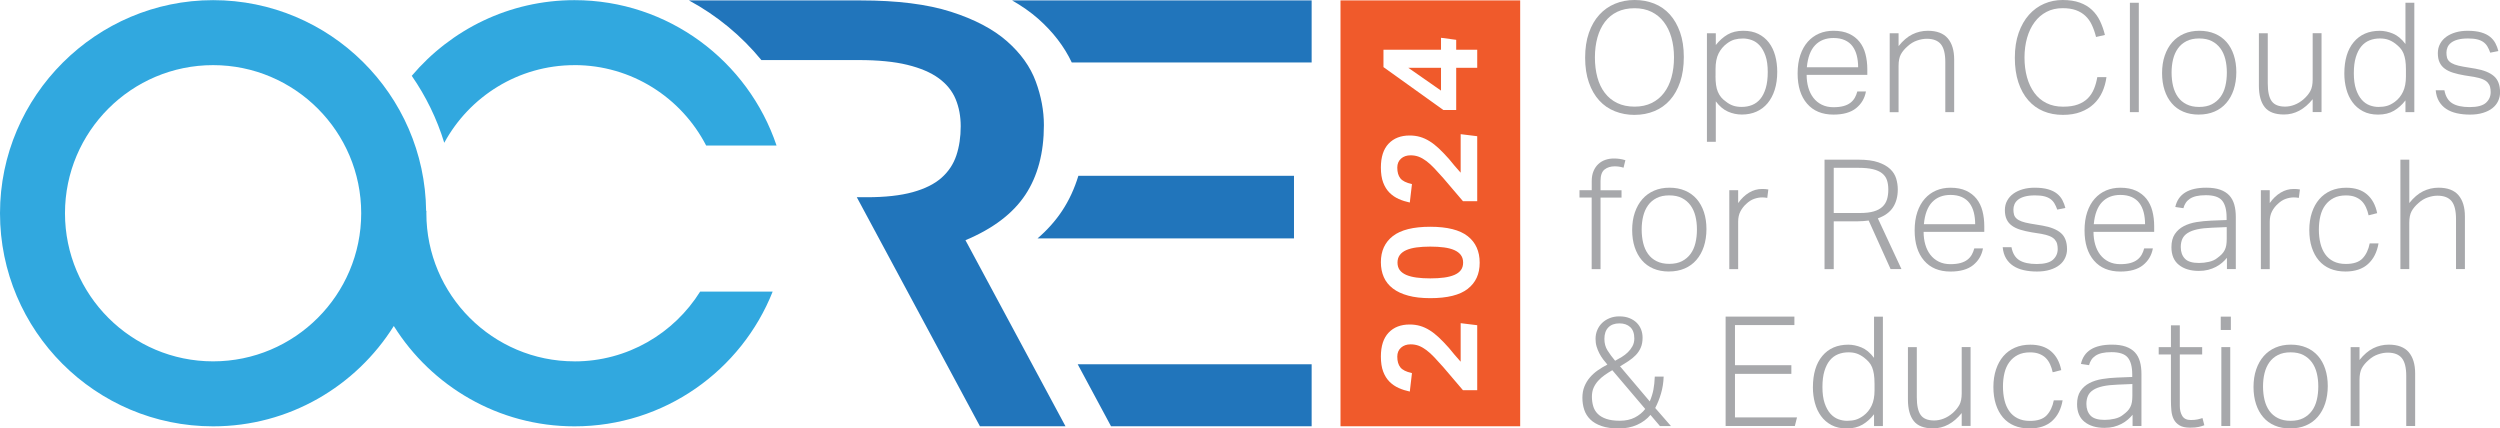 <?xml version="1.0" encoding="UTF-8"?>
<svg id="Layer_1" xmlns="http://www.w3.org/2000/svg" viewBox="0 0 822.88 141.03">
  <defs>
    <style>
      .cls-1 {
        fill: #a7a8ab;
      }

      .cls-2 {
        fill: #f05a2b;
      }

      .cls-3 {
        fill: #31a8df;
      }

      .cls-4 {
        fill: #2175bb;
      }
    </style>
  </defs>
  <g>
    <path class="cls-1" d="M538.04,37.82c-2.32,0-4.48-.4-6.48-1.19-2-.79-3.72-1.97-5.17-3.56-1.45-1.58-2.58-3.55-3.4-5.9-.82-2.35-1.24-5.08-1.24-8.17s.41-5.82,1.24-8.19c.82-2.37,1.97-4.35,3.43-5.95,1.46-1.6,3.18-2.81,5.17-3.63,1.98-.82,4.14-1.23,6.45-1.23s4.47.4,6.45,1.18c1.98.79,3.69,1.98,5.12,3.56,1.43,1.58,2.55,3.54,3.38,5.87.82,2.34,1.24,5.05,1.24,8.14s-.4,5.87-1.21,8.24c-.81,2.37-1.92,4.35-3.35,5.95-1.43,1.6-3.13,2.81-5.12,3.63-1.98.82-4.15,1.24-6.5,1.24ZM538.04,35.1c2.12,0,3.98-.4,5.6-1.19,1.61-.79,2.97-1.9,4.06-3.33,1.09-1.43,1.92-3.13,2.47-5.12.55-1.98.83-4.17.83-6.56s-.29-4.57-.86-6.56c-.57-1.98-1.4-3.69-2.5-5.12-1.09-1.43-2.45-2.54-4.06-3.33-1.61-.79-3.46-1.18-5.55-1.18-2.19,0-4.09.4-5.72,1.18-1.63.79-2.98,1.9-4.06,3.33-1.08,1.43-1.89,3.14-2.45,5.12-.55,1.98-.83,4.17-.83,6.56s.27,4.57.81,6.56c.54,1.98,1.35,3.69,2.45,5.12,1.09,1.43,2.45,2.54,4.08,3.33,1.63.79,3.54,1.19,5.72,1.19Z"/>
    <path class="cls-1" d="M561.84,10.94h2.92v3.88c1.18-1.48,2.47-2.63,3.88-3.45,1.41-.82,3.13-1.24,5.14-1.24s3.57.35,4.97,1.03c1.39.69,2.55,1.64,3.48,2.85.92,1.21,1.61,2.64,2.07,4.29.45,1.65.68,3.43.68,5.34,0,2.22-.28,4.19-.83,5.92-.55,1.73-1.34,3.2-2.34,4.41-1.01,1.21-2.23,2.14-3.66,2.77-1.43.64-3.03.96-4.82.96-1.58,0-3.1-.32-4.56-.96-1.46-.64-2.8-1.76-4.01-3.38v13.31h-2.92V10.94ZM564.66,24.96c0,1.14.06,2.14.18,3,.12.86.32,1.62.61,2.29.29.67.65,1.27,1.08,1.79.44.52.97,1,1.61,1.44.77.61,1.56,1.04,2.37,1.31.81.27,1.73.4,2.77.4,1.24,0,2.39-.21,3.43-.63,1.04-.42,1.94-1.08,2.7-1.99.76-.91,1.35-2.09,1.79-3.55.44-1.46.66-3.24.66-5.32s-.24-3.88-.73-5.29c-.49-1.41-1.12-2.55-1.89-3.4-.77-.86-1.65-1.46-2.62-1.81-.98-.35-1.93-.53-2.87-.53-1.04,0-1.98.12-2.82.35-.84.24-1.68.67-2.52,1.31-1.18.87-2.09,1.98-2.75,3.3-.66,1.33-.98,3.02-.98,5.07v2.27Z"/>
    <path class="cls-1" d="M614.18,30.1c-.4,2.25-1.48,4.08-3.23,5.5-1.75,1.41-4.24,2.12-7.46,2.12-3.73,0-6.63-1.2-8.7-3.61-2.07-2.4-3.1-5.71-3.1-9.91,0-2.29.29-4.3.88-6.05.59-1.75,1.41-3.22,2.47-4.41,1.06-1.19,2.3-2.09,3.73-2.7,1.43-.61,3-.91,4.72-.91,2.02,0,3.73.33,5.14.98s2.56,1.55,3.45,2.67c.89,1.13,1.54,2.46,1.94,4.01.4,1.55.61,3.21.61,4.99v1.87h-19.97c0,1.48.18,2.87.55,4.16.37,1.29.92,2.42,1.66,3.38.74.96,1.66,1.72,2.77,2.27,1.11.55,2.39.83,3.83.83,1.31,0,2.42-.13,3.33-.38s1.66-.61,2.27-1.08c.61-.47,1.08-1.02,1.44-1.64.35-.62.63-1.32.83-2.09h2.82ZM611.61,22.14c0-1.41-.15-2.71-.45-3.88-.3-1.18-.77-2.19-1.41-3.05-.64-.86-1.48-1.52-2.52-1.99-1.04-.47-2.29-.71-3.73-.71-2.52,0-4.54.79-6.05,2.37-1.51,1.58-2.42,4-2.72,7.26h16.89Z"/>
    <path class="cls-1" d="M622,10.94h2.92v4.24c1.41-1.78,2.92-3.07,4.51-3.86,1.6-.79,3.3-1.19,5.12-1.19,2.96,0,5.14.83,6.55,2.47s2.12,3.98,2.12,7.01v17.3h-2.92v-16.49c0-2.72-.49-4.68-1.46-5.87-.98-1.19-2.52-1.79-4.64-1.79-1.01,0-2.08.19-3.2.58-1.13.39-2.14,1-3.05,1.84-1.01.87-1.77,1.77-2.27,2.7-.5.92-.76,2.19-.76,3.81v15.23h-2.92V10.94Z"/>
    <path class="cls-1" d="M693.35,25.36c-.24,1.78-.7,3.43-1.39,4.94-.69,1.51-1.62,2.82-2.8,3.93-1.18,1.11-2.61,1.98-4.29,2.62-1.68.64-3.63.96-5.85.96-2.35,0-4.5-.4-6.43-1.21s-3.6-2.01-4.99-3.61c-1.4-1.6-2.48-3.56-3.25-5.9-.77-2.34-1.16-5.03-1.16-8.09s.42-5.82,1.26-8.19c.84-2.37,1.97-4.35,3.4-5.95,1.43-1.6,3.09-2.81,4.99-3.63,1.9-.82,3.93-1.23,6.08-1.23s4.07.29,5.65.86c1.58.57,2.92,1.37,4.01,2.4s1.97,2.24,2.65,3.66c.67,1.41,1.21,2.94,1.61,4.59l-2.92.66c-.37-1.48-.83-2.81-1.39-3.98-.55-1.18-1.26-2.17-2.12-2.97-.86-.81-1.89-1.43-3.1-1.87-1.21-.44-2.67-.66-4.39-.66-1.98,0-3.75.4-5.29,1.21-1.55.81-2.86,1.93-3.93,3.38-1.08,1.45-1.9,3.16-2.47,5.14-.57,1.98-.86,4.15-.86,6.5s.28,4.56.83,6.53c.55,1.97,1.36,3.67,2.42,5.12,1.06,1.45,2.38,2.56,3.96,3.35,1.58.79,3.4,1.19,5.45,1.19s3.59-.24,4.92-.73c1.33-.49,2.42-1.17,3.28-2.04.86-.87,1.53-1.91,2.02-3.1.49-1.19.85-2.48,1.08-3.86h3.03Z"/>
    <path class="cls-1" d="M701.06.91h2.93v36h-2.93V.91Z"/>
    <path class="cls-1" d="M723.75,37.72c-1.92,0-3.62-.32-5.12-.96-1.5-.64-2.76-1.55-3.78-2.75-1.03-1.19-1.82-2.63-2.37-4.31-.55-1.68-.83-3.56-.83-5.65s.29-4.03.88-5.75c.59-1.72,1.41-3.18,2.47-4.39,1.06-1.21,2.35-2.14,3.86-2.8,1.51-.66,3.21-.98,5.09-.98s3.58.32,5.09.96c1.51.64,2.79,1.56,3.83,2.75,1.04,1.19,1.84,2.63,2.39,4.31.55,1.68.83,3.55.83,5.6s-.29,4.03-.86,5.75c-.57,1.72-1.39,3.19-2.45,4.41-1.06,1.23-2.35,2.17-3.88,2.82-1.53.66-3.25.98-5.17.98ZM723.85,35.2c1.65,0,3.04-.29,4.19-.88,1.14-.59,2.08-1.39,2.82-2.39.74-1.01,1.28-2.2,1.61-3.58.34-1.38.5-2.87.5-4.49s-.17-3-.5-4.36c-.34-1.36-.87-2.55-1.61-3.56-.74-1.01-1.68-1.81-2.82-2.4-1.14-.59-2.54-.88-4.19-.88s-3,.29-4.16.88c-1.16.59-2.1,1.39-2.82,2.4-.72,1.01-1.25,2.19-1.59,3.56-.34,1.36-.5,2.83-.5,4.41s.17,3.06.5,4.44c.34,1.38.87,2.57,1.59,3.58.72,1.01,1.66,1.81,2.82,2.39,1.16.59,2.55.88,4.16.88Z"/>
    <path class="cls-1" d="M743.52,10.94h2.92v16.49c0,2.72.43,4.68,1.29,5.87.86,1.19,2.33,1.79,4.41,1.79,1.04,0,2.08-.2,3.13-.61,1.04-.4,2.03-1.01,2.97-1.82.98-.87,1.72-1.77,2.22-2.7.5-.92.76-2.19.76-3.81v-15.23h2.92v25.97h-2.92v-4.24c-2.72,3.36-5.87,5.04-9.43,5.04-2.96,0-5.08-.81-6.35-2.42-1.28-1.61-1.92-3.97-1.92-7.06V10.94Z"/>
    <path class="cls-1" d="M791.77,33.03c-1.11,1.45-2.38,2.59-3.81,3.43-1.43.84-3.17,1.26-5.22,1.26-1.92,0-3.57-.37-4.97-1.11-1.4-.74-2.55-1.73-3.45-2.97-.91-1.24-1.58-2.68-2.02-4.31-.44-1.63-.66-3.34-.66-5.12,0-4.44,1.03-7.89,3.1-10.36,2.07-2.47,4.92-3.71,8.55-3.71,1.41,0,2.86.3,4.34.91,1.48.61,2.86,1.75,4.13,3.43V.91h2.92v36h-2.92v-3.88ZM791.92,22.89c0-1.18-.07-2.19-.2-3.05-.14-.86-.34-1.61-.6-2.27-.27-.66-.63-1.23-1.08-1.74-.45-.5-.98-.99-1.59-1.46-.81-.61-1.61-1.04-2.4-1.31-.79-.27-1.69-.4-2.7-.4-1.24,0-2.39.21-3.43.63-1.04.42-1.94,1.08-2.7,1.99-.76.91-1.35,2.09-1.79,3.53-.44,1.45-.66,3.21-.66,5.29s.24,3.89.73,5.32c.49,1.43,1.12,2.57,1.89,3.43.77.86,1.64,1.46,2.6,1.82.96.35,1.92.53,2.9.53,1.04,0,1.97-.12,2.8-.35.82-.24,1.67-.67,2.55-1.31,1.18-.87,2.08-1.98,2.72-3.33.64-1.34.96-3.03.96-5.04v-2.27Z"/>
    <path class="cls-1" d="M804.58,29.7c.37,2.02,1.23,3.45,2.57,4.29,1.34.84,3.26,1.26,5.75,1.26s4.3-.47,5.35-1.41c1.04-.94,1.56-2.12,1.56-3.53,0-.61-.07-1.17-.2-1.69s-.4-1-.78-1.44c-.39-.44-.94-.81-1.66-1.11-.72-.3-1.66-.55-2.8-.76l-3.18-.5c-1.38-.24-2.61-.52-3.71-.86-1.09-.34-2.02-.78-2.77-1.34-.76-.55-1.33-1.24-1.71-2.07-.39-.82-.58-1.84-.58-3.05,0-1.14.25-2.18.76-3.1.5-.92,1.19-1.7,2.07-2.32.87-.62,1.91-1.1,3.1-1.44,1.19-.34,2.48-.5,3.86-.5,1.78,0,3.27.18,4.46.53,1.19.35,2.17.83,2.92,1.44.76.61,1.34,1.31,1.77,2.12.42.81.75,1.66.98,2.57l-2.67.55c-.27-.77-.58-1.45-.93-2.04-.35-.59-.8-1.08-1.34-1.46-.54-.39-1.21-.68-2.02-.88-.81-.2-1.82-.3-3.03-.3-1.35,0-2.47.13-3.38.38-.91.25-1.64.6-2.19,1.03-.55.44-.95.94-1.18,1.51-.24.57-.35,1.16-.35,1.76s.07,1.15.2,1.64c.13.49.4.92.81,1.29.4.37.97.69,1.69.96.72.27,1.67.5,2.85.71l3.98.66c2.72.47,4.76,1.29,6.1,2.45,1.34,1.16,2.02,2.93,2.02,5.32,0,1.01-.21,1.97-.63,2.87-.42.91-1.04,1.69-1.87,2.34-.82.66-1.86,1.18-3.1,1.56-1.24.39-2.67.58-4.29.58s-3.03-.15-4.36-.45c-1.33-.3-2.48-.77-3.45-1.41-.98-.64-1.76-1.46-2.37-2.47-.61-1.01-.98-2.24-1.11-3.68h2.87Z"/>
    <path class="cls-1" d="M523.92,65.02h-4.03v-2.42h4.03v-2.97c0-1.28.2-2.39.6-3.33.4-.94.93-1.71,1.59-2.32.66-.61,1.42-1.06,2.29-1.36.87-.3,1.8-.45,2.77-.45.71,0,1.35.04,1.94.13.59.08,1.22.23,1.89.43l-.61,2.47c-.54-.17-1.03-.29-1.49-.35-.45-.07-.93-.1-1.44-.1-1.31,0-2.41.34-3.3,1.03-.89.69-1.34,1.94-1.34,3.76v3.08h6.91v2.42h-6.91v23.55h-2.92v-23.55Z"/>
    <path class="cls-1" d="M549.33,89.37c-1.92,0-3.62-.32-5.12-.96-1.5-.64-2.76-1.55-3.78-2.75-1.03-1.19-1.81-2.63-2.37-4.31-.55-1.68-.83-3.56-.83-5.65s.29-4.03.88-5.75c.59-1.72,1.41-3.18,2.47-4.39,1.06-1.21,2.34-2.14,3.86-2.8,1.51-.66,3.21-.98,5.09-.98s3.58.32,5.09.96c1.51.64,2.79,1.56,3.83,2.75,1.04,1.19,1.84,2.63,2.4,4.31.55,1.68.83,3.55.83,5.6s-.29,4.03-.86,5.75c-.57,1.72-1.39,3.19-2.45,4.41-1.06,1.23-2.35,2.17-3.88,2.82-1.53.66-3.25.98-5.17.98ZM549.43,86.85c1.65,0,3.04-.29,4.19-.88,1.14-.59,2.08-1.39,2.82-2.39.74-1.01,1.28-2.2,1.61-3.58.34-1.38.5-2.87.5-4.49s-.17-3-.5-4.36c-.34-1.36-.87-2.55-1.61-3.56-.74-1.01-1.68-1.81-2.82-2.4-1.14-.59-2.54-.88-4.19-.88s-3,.29-4.16.88c-1.16.59-2.1,1.39-2.82,2.4-.72,1.01-1.25,2.19-1.59,3.56-.34,1.36-.5,2.83-.5,4.41s.17,3.06.5,4.44c.34,1.38.86,2.57,1.59,3.58.72,1.01,1.66,1.81,2.82,2.39,1.16.59,2.55.88,4.16.88Z"/>
    <path class="cls-1" d="M569.2,62.6h2.92v4.24c1.04-1.48,2.24-2.62,3.58-3.43,1.34-.81,2.77-1.21,4.29-1.21.37,0,.71,0,1.03.03.32.02.66.06,1.03.13l-.35,2.77c-.61-.1-1.16-.15-1.66-.15-.87,0-1.76.16-2.67.48-.91.32-1.77.87-2.57,1.64-.77.67-1.41,1.49-1.92,2.45s-.76,2.09-.76,3.4v15.63h-2.92v-25.97Z"/>
    <path class="cls-1" d="M600.56,52.56h11.29c2.59,0,4.71.29,6.38.86,1.66.57,2.97,1.31,3.93,2.22.96.91,1.61,1.95,1.97,3.13.35,1.18.53,2.37.53,3.58,0,2.29-.51,4.24-1.54,5.85-1.03,1.61-2.7,2.84-5.02,3.68l7.77,16.69h-3.58l-7.21-15.98c-.57.07-1.16.13-1.76.18-.61.05-1.24.08-1.92.08h-7.82v15.73h-3.03v-36ZM612.26,70.11c1.82,0,3.32-.18,4.51-.53,1.19-.35,2.14-.86,2.85-1.54.71-.67,1.2-1.48,1.49-2.42.29-.94.43-2.02.43-3.23s-.15-2.21-.45-3.1c-.3-.89-.83-1.64-1.59-2.24-.76-.61-1.77-1.06-3.03-1.36-1.26-.3-2.85-.45-4.77-.45h-8.12v14.87h8.67Z"/>
    <path class="cls-1" d="M652.7,81.76c-.4,2.25-1.48,4.08-3.23,5.5-1.75,1.41-4.24,2.12-7.46,2.12-3.73,0-6.63-1.2-8.7-3.61-2.07-2.4-3.1-5.71-3.1-9.91,0-2.29.29-4.3.88-6.05.59-1.75,1.41-3.22,2.47-4.41,1.06-1.19,2.3-2.09,3.73-2.7,1.43-.61,3-.91,4.71-.91,2.02,0,3.73.33,5.14.98,1.41.66,2.56,1.55,3.45,2.67.89,1.13,1.54,2.46,1.94,4.01.4,1.55.6,3.21.6,4.99v1.87h-19.97c0,1.48.18,2.87.55,4.16.37,1.29.92,2.42,1.66,3.38.74.96,1.66,1.72,2.77,2.27,1.11.55,2.39.83,3.83.83,1.31,0,2.42-.13,3.33-.38.91-.25,1.66-.61,2.27-1.08.61-.47,1.08-1.02,1.44-1.64.35-.62.63-1.32.83-2.09h2.82ZM650.13,73.79c0-1.41-.15-2.71-.45-3.88-.3-1.18-.77-2.19-1.41-3.05-.64-.86-1.48-1.52-2.52-1.99-1.04-.47-2.29-.71-3.73-.71-2.52,0-4.54.79-6.05,2.37-1.51,1.58-2.42,4-2.72,7.26h16.89Z"/>
    <path class="cls-1" d="M662.08,81.35c.37,2.02,1.23,3.45,2.57,4.29,1.34.84,3.26,1.26,5.75,1.26s4.3-.47,5.34-1.41c1.04-.94,1.56-2.12,1.56-3.53,0-.61-.07-1.17-.2-1.69-.13-.52-.4-1-.78-1.44-.39-.44-.94-.81-1.66-1.11-.72-.3-1.66-.55-2.8-.76l-3.18-.5c-1.38-.24-2.61-.52-3.71-.86-1.09-.34-2.02-.78-2.77-1.34-.76-.55-1.33-1.24-1.71-2.07-.39-.82-.58-1.84-.58-3.05,0-1.14.25-2.18.76-3.1.5-.92,1.19-1.7,2.07-2.32.87-.62,1.91-1.1,3.1-1.44,1.19-.34,2.48-.5,3.86-.5,1.78,0,3.27.18,4.46.53,1.19.35,2.17.83,2.92,1.44s1.34,1.31,1.76,2.12c.42.81.75,1.66.98,2.57l-2.67.55c-.27-.77-.58-1.45-.93-2.04-.35-.59-.8-1.08-1.34-1.46-.54-.39-1.21-.68-2.02-.88-.81-.2-1.81-.3-3.03-.3-1.34,0-2.47.13-3.38.38-.91.25-1.64.6-2.19,1.03-.55.44-.95.94-1.19,1.51-.24.57-.35,1.16-.35,1.76s.07,1.15.2,1.64.4.92.81,1.29c.4.37.97.69,1.69.96.72.27,1.67.5,2.85.71l3.98.66c2.72.47,4.76,1.29,6.1,2.45,1.34,1.16,2.02,2.93,2.02,5.32,0,1.01-.21,1.97-.63,2.87-.42.91-1.04,1.69-1.87,2.34-.82.66-1.86,1.18-3.1,1.56-1.24.39-2.67.58-4.29.58s-3.03-.15-4.36-.45-2.48-.77-3.45-1.41c-.98-.64-1.76-1.46-2.37-2.47-.6-1.01-.98-2.24-1.11-3.68h2.87Z"/>
    <path class="cls-1" d="M708.62,81.76c-.4,2.25-1.48,4.08-3.23,5.5-1.75,1.41-4.24,2.12-7.46,2.12-3.73,0-6.63-1.2-8.7-3.61-2.07-2.4-3.1-5.71-3.1-9.91,0-2.29.29-4.3.88-6.05.59-1.75,1.41-3.22,2.47-4.41,1.06-1.19,2.3-2.09,3.73-2.7,1.43-.61,3-.91,4.71-.91,2.02,0,3.73.33,5.14.98,1.41.66,2.56,1.55,3.45,2.67.89,1.13,1.54,2.46,1.94,4.01.4,1.55.6,3.21.6,4.99v1.87h-19.97c0,1.48.18,2.87.55,4.16.37,1.29.92,2.42,1.66,3.38.74.96,1.66,1.72,2.77,2.27,1.11.55,2.39.83,3.83.83,1.31,0,2.42-.13,3.33-.38.91-.25,1.66-.61,2.27-1.08.61-.47,1.08-1.02,1.44-1.64.35-.62.63-1.32.83-2.09h2.82ZM706.05,73.79c0-1.41-.15-2.71-.45-3.88-.3-1.18-.77-2.19-1.41-3.05-.64-.86-1.48-1.52-2.52-1.99-1.04-.47-2.29-.71-3.73-.71-2.52,0-4.54.79-6.05,2.37-1.51,1.58-2.42,4-2.72,7.26h16.89Z"/>
    <path class="cls-1" d="M732.98,84.88c-.44.54-.96,1.07-1.56,1.59-.61.52-1.29.98-2.07,1.39-.77.4-1.62.72-2.55.96-.92.23-1.94.35-3.05.35-2.72,0-4.91-.66-6.55-1.97-1.65-1.31-2.47-3.26-2.47-5.85,0-1.75.37-3.18,1.11-4.29.74-1.11,1.72-1.98,2.95-2.62,1.23-.64,2.62-1.08,4.19-1.34,1.56-.25,3.18-.41,4.87-.48l5.04-.2v-.81c0-2.55-.5-4.42-1.49-5.6-.99-1.18-2.77-1.76-5.32-1.76-1.24,0-2.29.1-3.15.3-.86.2-1.57.5-2.14.88-.57.39-1.03.84-1.36,1.36-.34.52-.59,1.1-.76,1.74l-2.67-.4c.94-4.23,4.34-6.35,10.19-6.35,1.81,0,3.34.22,4.59.66,1.24.44,2.24,1.07,3,1.89.76.82,1.3,1.83,1.64,3.03.34,1.19.5,2.56.5,4.11v17.09h-2.92v-3.68ZM732.93,74.75l-4.79.2c-1.95.07-3.58.25-4.89.53-1.31.29-2.37.69-3.18,1.21-.81.52-1.39,1.16-1.74,1.92-.35.76-.53,1.66-.53,2.7,0,1.58.44,2.85,1.34,3.81.89.96,2.45,1.44,4.66,1.44,1.11,0,2.21-.13,3.3-.38,1.09-.25,1.99-.66,2.7-1.24.6-.44,1.1-.86,1.49-1.26.39-.4.71-.85.96-1.34.25-.49.43-1.03.53-1.64.1-.6.15-1.31.15-2.12v-3.83Z"/>
    <path class="cls-1" d="M744.17,62.6h2.92v4.24c1.04-1.48,2.24-2.62,3.58-3.43,1.34-.81,2.77-1.21,4.29-1.21.37,0,.71,0,1.03.03.32.02.66.06,1.03.13l-.35,2.77c-.61-.1-1.16-.15-1.66-.15-.87,0-1.76.16-2.67.48-.91.32-1.76.87-2.57,1.64-.77.67-1.41,1.49-1.92,2.45-.5.96-.76,2.09-.76,3.4v15.63h-2.92v-25.97Z"/>
    <path class="cls-1" d="M782.9,80.09c-.5,2.92-1.66,5.2-3.48,6.83-1.81,1.63-4.29,2.45-7.41,2.45-1.88,0-3.56-.31-5.04-.93-1.48-.62-2.72-1.53-3.73-2.72-1.01-1.19-1.78-2.63-2.32-4.31-.54-1.68-.81-3.58-.81-5.7s.29-4.03.86-5.75c.57-1.72,1.38-3.18,2.42-4.39,1.04-1.21,2.31-2.14,3.81-2.8,1.5-.66,3.19-.98,5.07-.98,2.86,0,5.14.73,6.83,2.19,1.7,1.46,2.82,3.52,3.35,6.18l-2.82.71c-.2-.94-.49-1.82-.86-2.62-.37-.81-.84-1.5-1.41-2.07-.57-.57-1.29-1.02-2.14-1.36s-1.87-.5-3.05-.5c-1.58,0-2.92.29-4.03.86-1.11.57-2.03,1.35-2.77,2.35-.74.99-1.28,2.18-1.61,3.56s-.5,2.87-.5,4.49.17,3.11.5,4.49.86,2.57,1.56,3.58c.71,1.01,1.62,1.8,2.75,2.37,1.13.57,2.48.86,4.06.86,2.52,0,4.36-.61,5.52-1.84,1.16-1.23,1.94-2.87,2.34-4.92h2.92Z"/>
    <path class="cls-1" d="M790.11,52.56h2.92v14.27c1.41-1.78,2.92-3.07,4.51-3.86,1.6-.79,3.3-1.19,5.12-1.19,2.96,0,5.14.83,6.55,2.47,1.41,1.65,2.12,3.98,2.12,7.01v17.3h-2.93v-16.49c0-2.72-.49-4.68-1.46-5.87-.98-1.19-2.52-1.79-4.64-1.79-1.01,0-2.08.19-3.2.58-1.13.39-2.14,1-3.05,1.84-1.01.87-1.76,1.77-2.27,2.7-.5.92-.76,2.19-.76,3.81v15.23h-2.92v-36Z"/>
    <path class="cls-1" d="M543.28,136.54c-1.18,1.41-2.66,2.51-4.44,3.3-1.78.79-3.78,1.19-6,1.19s-4.19-.27-5.72-.81c-1.53-.54-2.76-1.26-3.68-2.17-.92-.91-1.59-1.97-1.99-3.2s-.6-2.53-.6-3.91.22-2.61.66-3.71c.44-1.09,1.03-2.08,1.79-2.97.76-.89,1.63-1.68,2.62-2.37.99-.69,2.04-1.32,3.15-1.89-.47-.54-.93-1.11-1.39-1.71s-.87-1.26-1.24-1.97c-.37-.71-.67-1.45-.91-2.24-.24-.79-.35-1.64-.35-2.55,0-1.04.19-2.02.58-2.92.39-.91.92-1.69,1.61-2.34.69-.66,1.51-1.18,2.47-1.56.96-.39,2.01-.58,3.15-.58,1.28,0,2.4.19,3.35.58.96.39,1.76.9,2.4,1.54.64.64,1.12,1.38,1.44,2.22.32.84.48,1.73.48,2.67,0,1.28-.2,2.38-.61,3.3-.4.92-.95,1.74-1.64,2.45-.69.71-1.48,1.35-2.37,1.94-.89.59-1.82,1.17-2.8,1.74l9.78,11.55c.57-1.35.98-2.64,1.21-3.88.23-1.24.39-2.67.45-4.29h2.92c-.07,1.95-.35,3.79-.86,5.52-.5,1.73-1.14,3.34-1.92,4.82l5.19,5.95h-3.63l-3.13-3.68ZM530.68,121.86c-.87.5-1.71,1.04-2.52,1.61-.81.57-1.52,1.2-2.14,1.89-.62.69-1.12,1.45-1.49,2.29-.37.84-.55,1.81-.55,2.92s.14,2.15.43,3.13c.29.98.78,1.81,1.49,2.52.71.71,1.65,1.26,2.82,1.66,1.18.4,2.65.61,4.44.61,1.92,0,3.57-.36,4.97-1.08,1.39-.72,2.53-1.66,3.4-2.8l-10.84-12.76ZM531.63,118.74c.71-.37,1.43-.78,2.17-1.24.74-.45,1.41-.97,2.02-1.56.6-.59,1.11-1.25,1.51-1.99.4-.74.61-1.58.61-2.52,0-1.68-.45-2.93-1.34-3.76-.89-.82-2.08-1.23-3.56-1.23-1.58,0-2.8.45-3.66,1.34-.86.89-1.29,2.14-1.29,3.76,0,1.45.34,2.71,1.01,3.78.67,1.08,1.51,2.22,2.52,3.43Z"/>
    <path class="cls-1" d="M567.99,104.22h22.64v2.77h-19.56v13.21h18.56v2.87h-18.56v14.32h20.42l-.71,2.82h-22.79v-36Z"/>
    <path class="cls-1" d="M616.85,136.34c-1.11,1.45-2.38,2.59-3.81,3.43-1.43.84-3.17,1.26-5.22,1.26-1.92,0-3.57-.37-4.97-1.11-1.4-.74-2.55-1.73-3.45-2.97-.91-1.24-1.58-2.68-2.02-4.31-.44-1.63-.66-3.34-.66-5.12,0-4.44,1.03-7.89,3.1-10.36,2.07-2.47,4.92-3.71,8.55-3.71,1.41,0,2.86.3,4.34.91,1.48.61,2.86,1.75,4.13,3.43v-13.56h2.92v36h-2.92v-3.88ZM617,126.2c0-1.18-.07-2.19-.2-3.05-.13-.86-.34-1.61-.6-2.27-.27-.66-.63-1.23-1.08-1.74-.45-.5-.98-.99-1.59-1.46-.81-.61-1.61-1.04-2.39-1.31-.79-.27-1.69-.4-2.7-.4-1.24,0-2.39.21-3.43.63-1.04.42-1.94,1.08-2.7,1.99s-1.35,2.09-1.79,3.53c-.44,1.45-.66,3.21-.66,5.29s.24,3.89.73,5.32c.49,1.43,1.12,2.57,1.89,3.43.77.86,1.64,1.46,2.6,1.82.96.35,1.92.53,2.9.53,1.04,0,1.97-.12,2.8-.35.82-.24,1.67-.67,2.55-1.31,1.18-.87,2.08-1.98,2.72-3.33.64-1.34.96-3.03.96-5.04v-2.27Z"/>
    <path class="cls-1" d="M628,114.25h2.92v16.49c0,2.72.43,4.68,1.29,5.87.86,1.19,2.33,1.79,4.41,1.79,1.04,0,2.08-.2,3.13-.61,1.04-.4,2.03-1.01,2.97-1.82.97-.87,1.71-1.77,2.22-2.7.5-.92.76-2.19.76-3.81v-15.23h2.92v25.97h-2.92v-4.24c-2.72,3.36-5.87,5.04-9.43,5.04-2.96,0-5.08-.81-6.35-2.42-1.28-1.61-1.92-3.97-1.92-7.06v-17.3Z"/>
    <path class="cls-1" d="M678.92,131.75c-.5,2.92-1.66,5.2-3.48,6.83-1.81,1.63-4.29,2.45-7.41,2.45-1.88,0-3.56-.31-5.04-.93-1.48-.62-2.72-1.53-3.73-2.72-1.01-1.19-1.78-2.63-2.32-4.31-.54-1.68-.81-3.58-.81-5.7s.29-4.03.86-5.75c.57-1.72,1.38-3.18,2.42-4.39,1.04-1.21,2.31-2.14,3.81-2.8,1.5-.66,3.19-.98,5.07-.98,2.86,0,5.14.73,6.83,2.19,1.7,1.46,2.82,3.52,3.35,6.18l-2.82.71c-.2-.94-.49-1.82-.86-2.62-.37-.81-.84-1.5-1.41-2.07-.57-.57-1.29-1.02-2.14-1.36-.86-.34-1.87-.5-3.05-.5-1.58,0-2.92.29-4.03.86-1.11.57-2.03,1.35-2.77,2.35-.74.99-1.28,2.18-1.61,3.56-.34,1.38-.5,2.87-.5,4.49s.17,3.11.5,4.49.86,2.57,1.56,3.58c.71,1.01,1.62,1.8,2.75,2.37,1.13.57,2.48.86,4.06.86,2.52,0,4.36-.61,5.52-1.84,1.16-1.23,1.94-2.87,2.34-4.92h2.92Z"/>
    <path class="cls-1" d="M701.92,136.54c-.44.54-.96,1.07-1.56,1.59s-1.29.98-2.07,1.39c-.77.4-1.62.72-2.55.96-.92.23-1.94.35-3.05.35-2.72,0-4.91-.66-6.55-1.97-1.65-1.31-2.47-3.26-2.47-5.85,0-1.75.37-3.18,1.11-4.29.74-1.11,1.72-1.98,2.95-2.62,1.23-.64,2.62-1.08,4.19-1.34s3.18-.41,4.87-.48l5.04-.2v-.81c0-2.55-.5-4.42-1.49-5.6-.99-1.18-2.77-1.76-5.32-1.76-1.24,0-2.29.1-3.15.3-.86.2-1.57.5-2.14.88-.57.39-1.03.84-1.36,1.36-.34.52-.59,1.1-.76,1.74l-2.67-.4c.94-4.23,4.34-6.35,10.19-6.35,1.82,0,3.34.22,4.59.66,1.24.44,2.24,1.07,3,1.89s1.3,1.83,1.64,3.03c.34,1.19.5,2.56.5,4.11v17.09h-2.92v-3.68ZM701.87,126.4l-4.79.2c-1.95.07-3.58.25-4.89.53-1.31.29-2.37.69-3.18,1.21-.81.52-1.39,1.16-1.74,1.92-.35.76-.53,1.66-.53,2.7,0,1.58.45,2.85,1.34,3.81.89.96,2.45,1.44,4.66,1.44,1.11,0,2.21-.13,3.3-.38,1.09-.25,1.99-.66,2.7-1.24.6-.44,1.1-.86,1.49-1.26.39-.4.71-.85.96-1.34.25-.49.43-1.03.53-1.64.1-.6.15-1.31.15-2.12v-3.83Z"/>
    <path class="cls-1" d="M714.57,116.67h-4.03v-2.42h4.03v-7.16h2.92v7.16h7.36v2.42h-7.36v16.99c0,1.28.27,2.36.81,3.25.54.89,1.48,1.34,2.82,1.34.87,0,1.61-.07,2.22-.2.6-.13,1.14-.29,1.61-.45l.61,2.37c-.5.2-1.12.39-1.84.55-.72.17-1.67.25-2.85.25-1.48,0-2.64-.25-3.48-.76-.84-.5-1.47-1.17-1.89-1.99-.42-.82-.68-1.77-.78-2.85s-.15-2.2-.15-3.38v-15.13Z"/>
    <path class="cls-1" d="M730.96,104.22h3.33v4.39h-3.33v-4.39ZM731.16,114.25h2.93v25.97h-2.93v-25.97Z"/>
    <path class="cls-1" d="M753.85,141.03c-1.92,0-3.62-.32-5.12-.96-1.5-.64-2.76-1.55-3.78-2.75-1.03-1.19-1.82-2.63-2.37-4.31-.55-1.68-.83-3.56-.83-5.65s.29-4.03.88-5.75c.59-1.72,1.41-3.18,2.47-4.39,1.06-1.21,2.35-2.14,3.86-2.8,1.51-.66,3.21-.98,5.09-.98s3.58.32,5.09.96c1.51.64,2.79,1.56,3.83,2.75,1.04,1.19,1.84,2.63,2.39,4.31.55,1.68.83,3.55.83,5.6s-.29,4.03-.86,5.75c-.57,1.72-1.39,3.19-2.45,4.41-1.06,1.23-2.35,2.17-3.88,2.82-1.53.66-3.25.98-5.17.98ZM753.95,138.51c1.65,0,3.04-.29,4.19-.88,1.14-.59,2.08-1.39,2.82-2.39.74-1.01,1.28-2.2,1.61-3.58.34-1.38.5-2.87.5-4.49s-.17-3-.5-4.36c-.34-1.36-.87-2.55-1.61-3.56-.74-1.01-1.68-1.81-2.82-2.4-1.14-.59-2.54-.88-4.19-.88s-3,.29-4.16.88c-1.16.59-2.1,1.39-2.82,2.4-.72,1.01-1.25,2.19-1.59,3.56-.34,1.36-.5,2.83-.5,4.41s.17,3.06.5,4.44c.34,1.38.87,2.57,1.59,3.58.72,1.01,1.66,1.81,2.82,2.39,1.16.59,2.55.88,4.16.88Z"/>
    <path class="cls-1" d="M773.72,114.25h2.92v4.24c1.41-1.78,2.92-3.07,4.51-3.86,1.6-.79,3.3-1.19,5.12-1.19,2.96,0,5.14.83,6.56,2.47,1.41,1.65,2.12,3.98,2.12,7.01v17.3h-2.93v-16.49c0-2.72-.49-4.68-1.46-5.87-.98-1.19-2.52-1.79-4.64-1.79-1.01,0-2.08.19-3.2.58-1.13.39-2.14,1-3.05,1.84-1.01.87-1.76,1.77-2.27,2.7-.5.92-.76,2.19-.76,3.81v15.23h-2.92v-25.97Z"/>
  </g>
  <path class="cls-4" d="M425.92,57.86h-70.97c-1.28,4.2-3.06,8.09-5.39,11.59-2.17,3.27-4.86,6.28-8.05,9.02h84.41v-20.61Z"/>
  <g>
    <path class="cls-3" d="M189.09,118.94c-26.88,0-48.75-21.87-48.75-48.75,0-.26.02-.53.02-.79h-.1C139.83,31.09,108.55.05,70.14.05S0,31.51,0,70.19s31.46,70.14,70.14,70.14c25.05,0,47.07-13.21,59.48-33.03,12.41,19.82,34.42,33.03,59.48,33.03,29.58,0,54.94-18.4,65.23-44.36h-23.87c-8.62,13.78-23.93,22.98-41.35,22.98ZM70.14,118.94c-26.88,0-48.75-21.87-48.75-48.75s21.87-48.75,48.75-48.75,48.75,21.87,48.75,48.75-21.87,48.75-48.75,48.75Z"/>
    <path class="cls-3" d="M189.09,21.43c18.85,0,35.23,10.76,43.34,26.47h23.17C246.26,20.12,219.98.05,189.09.05c-21.45,0-40.68,9.69-53.56,24.91,4.63,6.68,8.27,14.09,10.7,22.04,8.26-15.21,24.37-25.56,42.86-25.56Z"/>
  </g>
  <path class="cls-4" d="M317.79,79.06c9.05-3.79,15.61-8.77,19.69-14.92,4.08-6.15,6.12-13.81,6.12-22.97,0-4.71-.89-9.49-2.67-14.33-1.78-4.84-4.93-9.26-9.46-13.25-4.53-3.99-10.68-7.23-18.47-9.72-7.79-2.49-17.69-3.73-29.71-3.73h-56.51c9.12,4.91,17.22,11.57,23.83,19.63h32.01c6.38,0,11.72.52,16.02,1.57,4.3,1.05,7.75,2.52,10.35,4.42,2.59,1.9,4.45,4.19,5.56,6.87,1.11,2.68,1.67,5.66,1.67,8.93,0,3.53-.48,6.74-1.44,9.62-.97,2.88-2.6,5.33-4.9,7.36-2.3,2.03-5.45,3.6-9.46,4.71-4.01,1.11-9.05,1.67-15.13,1.67h-3.27l40.53,75.39h28.16l-32.93-61.25Z"/>
  <path class="cls-4" d="M431.73.14h-98.59c3.19,1.82,6.06,3.82,8.55,6.01,4.91,4.34,8.62,9.18,11.08,14.41h78.96V.14Z"/>
  <polygon class="cls-4" points="431.73 119.9 354.73 119.9 365.7 140.31 431.73 140.31 431.73 119.9"/>
  <g>
    <path class="cls-2" d="M478.71,82.33c-.94-.42-2.07-.71-3.39-.89-1.32-.18-2.84-.27-4.53-.27s-3.21.09-4.53.27c-1.32.18-2.46.48-3.39.89-.94.42-1.65.96-2.14,1.63-.49.67-.74,1.5-.74,2.48s.25,1.8.74,2.46,1.21,1.18,2.14,1.59c.94.4,2.07.69,3.39.87,1.33.18,2.84.27,4.53.27s3.21-.09,4.53-.27c1.33-.18,2.46-.47,3.39-.87.94-.4,1.65-.93,2.14-1.59.49-.65.74-1.47.74-2.46s-.25-1.81-.74-2.48c-.49-.67-1.21-1.21-2.14-1.63Z"/>
    <path class="cls-2" d="M441.23.14v140.17h59.14V.14h-59.14ZM455.37,16.37h18.94v-3.93l5,.67v3.26h6.92v5.94h-6.92v13.89h-4.24l-19.7-14.11v-5.72ZM457.07,47.28c1.7-1.79,4-2.68,6.92-2.68,1.25,0,2.41.16,3.46.47,1.06.31,2.09.78,3.1,1.41,1.01.62,2.03,1.42,3.06,2.39s2.14,2.12,3.33,3.46c.6.71,1.19,1.44,1.79,2.17.6.73,1.28,1.51,2.05,2.34v-12.68l5.45.67v21.39h-4.69c-1.13-1.28-2.21-2.55-3.24-3.8-1.03-1.25-2.11-2.52-3.24-3.8-1.1-1.25-2.1-2.34-2.99-3.28-.89-.94-1.76-1.72-2.59-2.34-.83-.62-1.66-1.09-2.48-1.41-.82-.31-1.72-.47-2.7-.47-1.28,0-2.33.36-3.15,1.09-.82.73-1.23,1.72-1.23,2.97,0,1.49.34,2.66,1.01,3.51.67.85,1.94,1.48,3.82,1.9l-.71,6.07c-1.28-.27-2.49-.65-3.64-1.16-1.15-.51-2.16-1.2-3.04-2.08-.88-.88-1.57-1.99-2.08-3.33-.51-1.34-.76-2.99-.76-4.96,0-3.45.85-6.07,2.55-7.86ZM486.23,128.44h-4.69c-1.13-1.28-2.21-2.55-3.24-3.8-1.03-1.25-2.11-2.52-3.24-3.8-1.1-1.25-2.1-2.34-2.99-3.28-.89-.94-1.76-1.72-2.59-2.34-.83-.62-1.66-1.09-2.48-1.41-.82-.31-1.72-.47-2.7-.47-1.28,0-2.33.37-3.15,1.09-.82.73-1.23,1.72-1.23,2.97,0,1.49.34,2.66,1.01,3.51.67.85,1.94,1.48,3.82,1.9l-.71,6.07c-1.28-.27-2.49-.65-3.64-1.16-1.15-.51-2.16-1.2-3.04-2.08-.88-.88-1.57-1.99-2.08-3.33-.51-1.34-.76-2.99-.76-4.96,0-3.45.85-6.07,2.55-7.86,1.7-1.79,4-2.68,6.92-2.68,1.25,0,2.41.16,3.46.47,1.06.31,2.09.78,3.1,1.41,1.01.62,2.03,1.42,3.06,2.39,1.03.97,2.14,2.12,3.33,3.46.6.71,1.19,1.44,1.79,2.17.6.73,1.28,1.51,2.05,2.34v-12.68l5.45.67v21.39ZM483.11,95.08c-2.62,2.04-6.73,3.06-12.33,3.06-2.8,0-5.22-.27-7.26-.83-2.04-.55-3.73-1.34-5.07-2.37-1.34-1.03-2.33-2.27-2.97-3.73-.64-1.46-.96-3.1-.96-4.91,0-3.69,1.32-6.56,3.95-8.6,2.64-2.04,6.74-3.06,12.31-3.06s9.71,1.04,12.33,3.1c2.62,2.07,3.93,4.98,3.93,8.73s-1.31,6.56-3.93,8.6Z"/>
    <polygon class="cls-2" points="474.31 29.82 474.31 22.31 463.54 22.31 474.31 29.82"/>
  </g>
</svg>